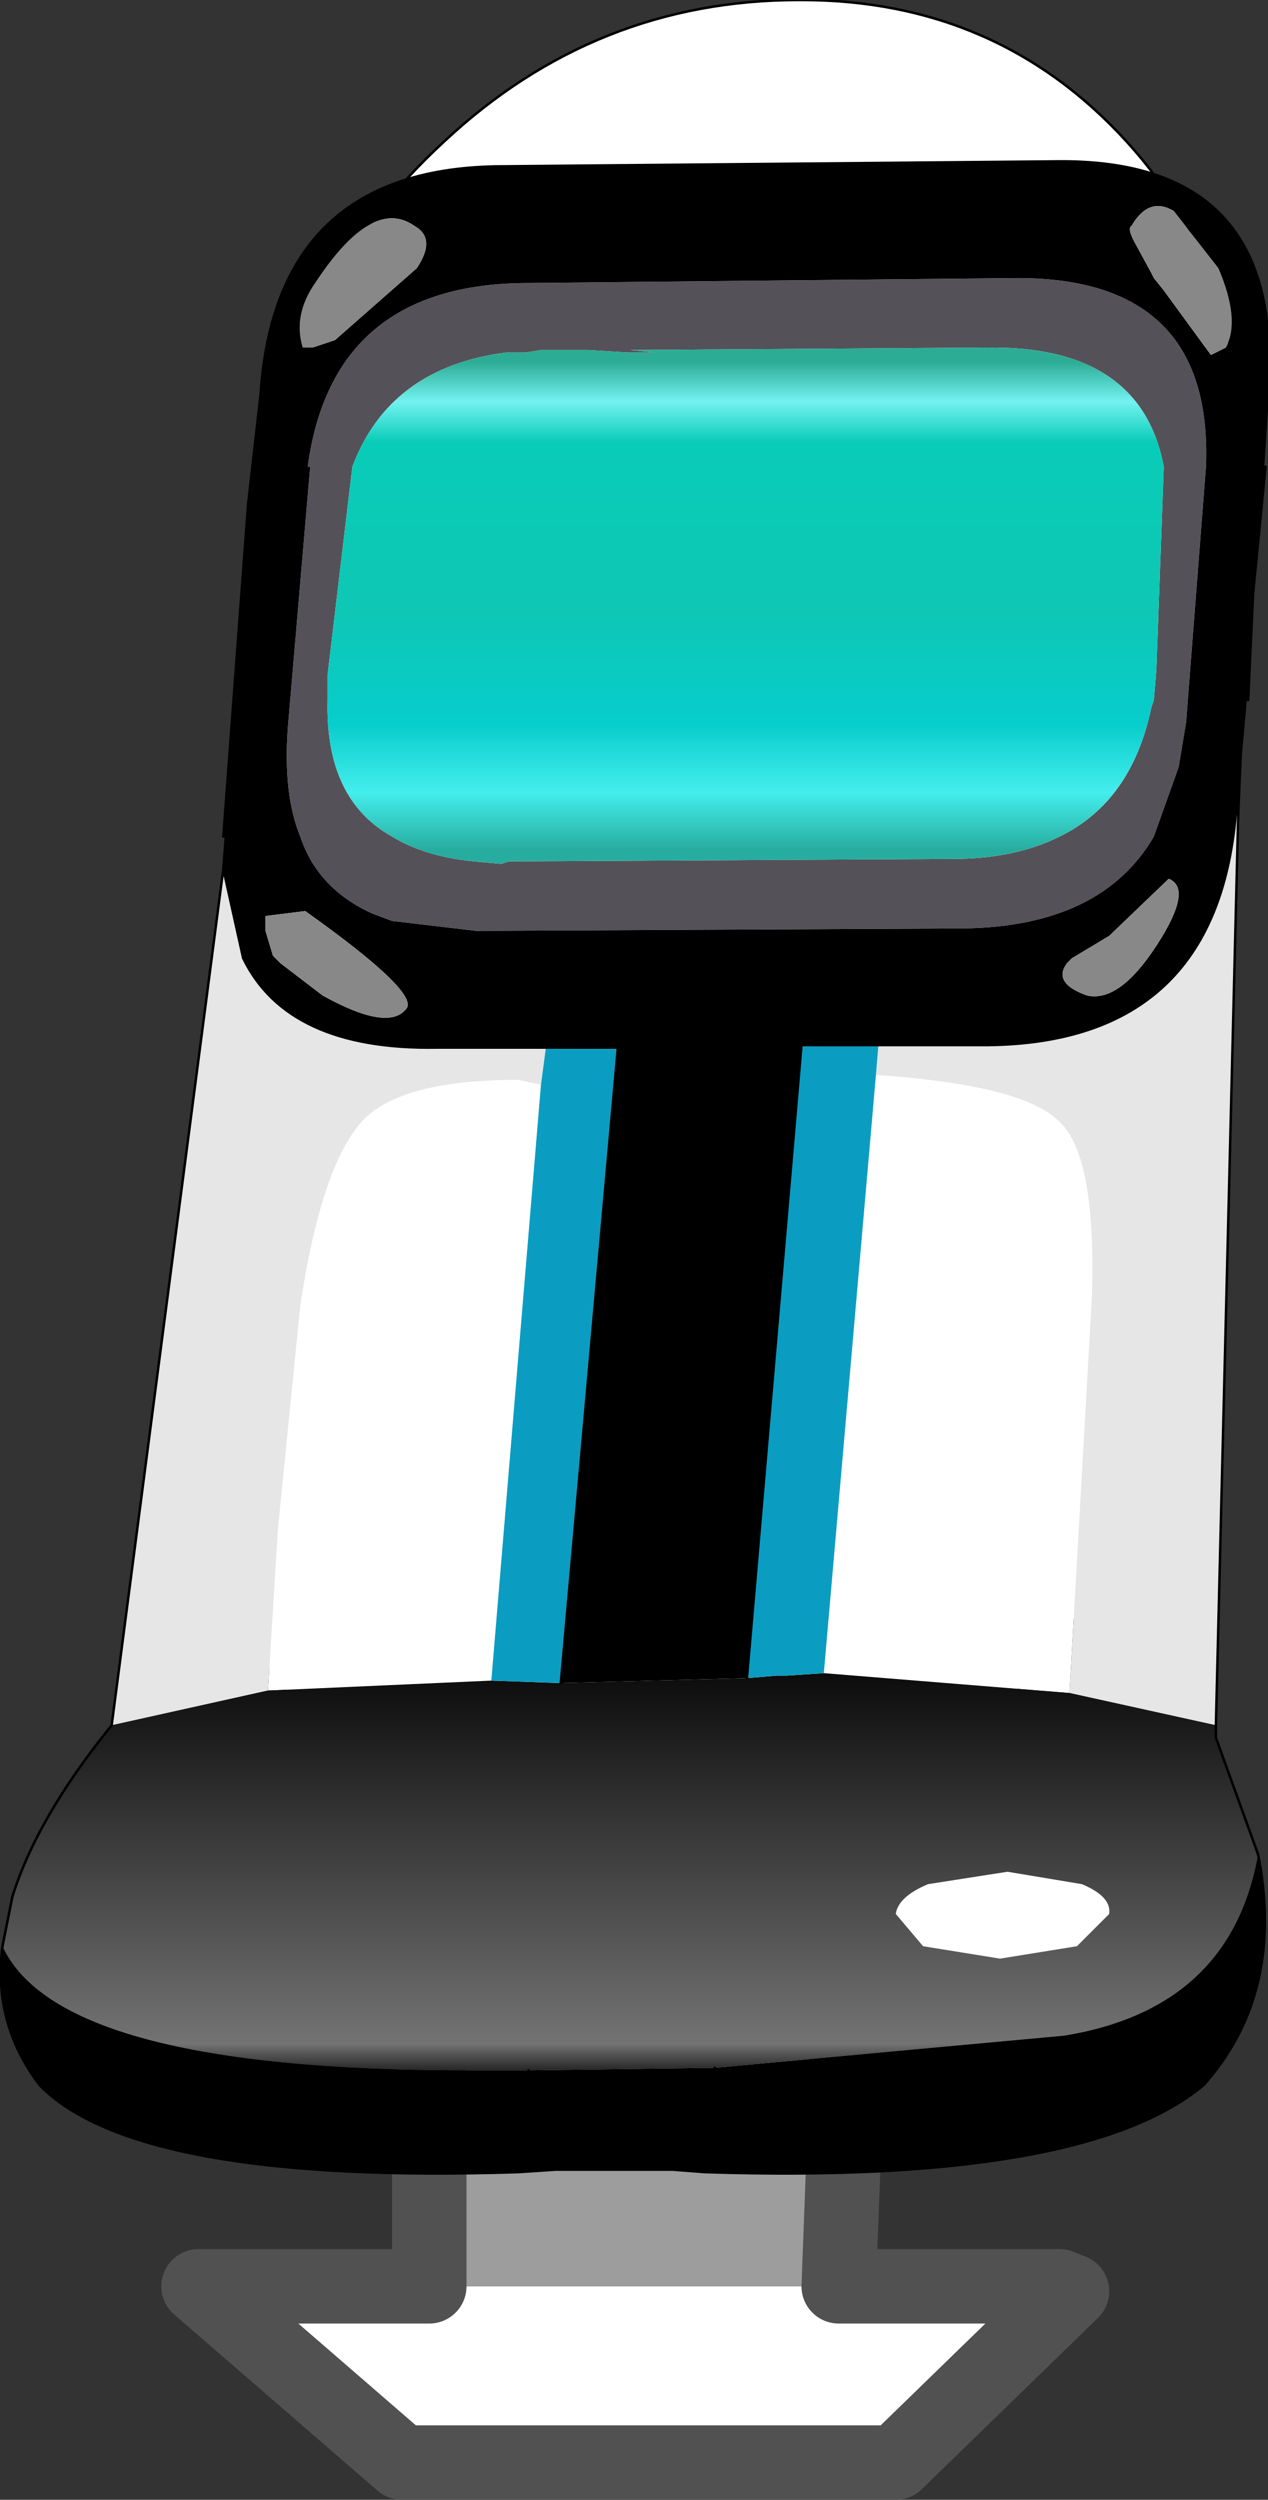 <?xml version="1.0" encoding="UTF-8" standalone="no"?>
<svg xmlns:xlink="http://www.w3.org/1999/xlink" height="50.35px" width="25.55px" xmlns="http://www.w3.org/2000/svg">
  <rect width="100%" height="100%" fill="#333333" stroke="none"/>
  <g transform="matrix(1.0, 0.0, 0.0, 1.0, 12.75, 24.8)">
    <path d="M4.15 21.25 L8.6 21.25 8.85 21.35 5.3 24.8 -4.65 24.8 -8.75 21.25 -4.1 21.25 4.15 21.25" fill="#ffffff" fill-rule="evenodd" stroke="none"/>
    <path d="M4.15 21.25 L-4.1 21.25 -4.1 15.95 4.1 15.35 4.2 15.95 4.35 15.95 4.15 21.25" fill="#9d9d9d" fill-rule="evenodd" stroke="none"/>
    <path d="M-4.1 21.25 L-8.75 21.25 -4.65 24.8 5.3 24.8 8.85 21.35 8.6 21.25 4.15 21.25 4.35 15.95 M-4.1 21.25 L-4.1 15.95" fill="none" stroke="#515151" stroke-linecap="round" stroke-linejoin="round" stroke-width="1.5"/>
    <path d="M3.35 -24.8 L3.4 -24.8 Q7.35 -24.8 9.95 -21.95 12.5 -19.15 12.15 -15.15 L10.6 2.95 Q10.25 6.95 7.2 9.8 4.1 12.6 0.15 12.6 L0.1 12.6 Q-4.0 12.6 -6.55 9.8 -9.1 6.95 -8.75 2.95 L-7.2 -15.15 Q-6.85 -19.15 -3.8 -21.95 -0.75 -24.8 3.35 -24.8" fill="#ffffff" fill-rule="evenodd" stroke="none"/>
    <path d="M3.35 -24.8 Q-0.75 -24.8 -3.8 -21.95 -6.85 -19.15 -7.2 -15.15 L-8.75 2.95 Q-9.1 6.95 -6.55 9.8 -4.0 12.6 0.1 12.6 L0.15 12.6 Q4.1 12.6 7.2 9.8 10.25 6.95 10.6 2.95 L12.15 -15.15 Q12.5 -19.15 9.95 -21.95 7.35 -24.8 3.4 -24.8 L3.35 -24.8 Z" fill="none" stroke="#000000" stroke-linecap="round" stroke-linejoin="round" stroke-width="0.05"/>
    <path d="M-7.35 9.25 L-7.15 6.0 -6.7 1.5 Q-6.3 -1.15 -5.55 -2.1 -4.85 -3.05 -2.3 -3.05 L-1.85 -2.95 -2.85 9.05 -7.35 9.25 M-2.5 -7.45 L-2.45 -7.45 -2.5 -7.45 M4.9 -3.15 Q7.8 -2.95 8.55 -2.25 9.35 -1.6 9.25 1.35 L8.8 9.3 3.85 8.9 4.9 -3.15" fill="#ffffff" fill-rule="evenodd" stroke="none"/>
    <path d="M-2.45 -7.45 L6.45 -7.5 Q7.7 -7.5 8.6 -7.95 10.05 -8.65 10.45 -10.55 L10.5 -10.7 10.55 -11.3 10.7 -15.4 Q10.25 -17.8 7.25 -17.8 L-0.05 -17.75 0.45 -17.7 -0.1 -17.7 -0.9 -17.75 -1.85 -17.75 -2.15 -17.7 -2.25 -17.7 -2.55 -17.7 Q-4.9 -17.4 -5.65 -15.4 L-6.15 -11.2 -6.15 -10.7 Q-6.2 -8.7 -4.85 -7.95 -4.2 -7.55 -3.2 -7.45 L-2.65 -7.4 -2.5 -7.45 -2.45 -7.45 M11.55 -15.4 L11.15 -10.25 11.0 -9.35 10.5 -7.95 Q9.45 -6.15 6.7 -6.1 L-3.15 -6.05 -4.85 -6.25 -5.25 -6.4 Q-6.35 -6.9 -6.7 -7.95 -7.05 -8.8 -6.95 -10.15 L-6.5 -15.4 -6.55 -15.4 Q-6.05 -19.1 -2.1 -19.1 L7.75 -19.2 Q11.7 -19.2 11.55 -15.4 M-0.1 -17.75 L-0.1 -17.7 -0.1 -17.75 -0.05 -17.75 -0.1 -17.75 -0.9 -17.75 -0.1 -17.75" fill="#545258" fill-rule="evenodd" stroke="none"/>
    <path d="M-8.25 -7.3 L-8.2 -7.95 -8.25 -7.95 -7.75 -14.65 -7.5 -16.85 Q-7.2 -21.45 -2.6 -21.45 L8.55 -21.55 Q13.15 -21.6 12.8 -16.9 L12.7 -15.4 12.75 -15.4 12.5 -12.85 12.4 -10.7 12.35 -10.7 12.25 -9.6 12.15 -8.4 Q11.75 -3.8 7.15 -3.75 L4.95 -3.75 3.4 -3.75 -0.3 -3.7 3.4 -3.75 2.3 9.0 -1.45 9.1 -0.3 -3.7 -1.75 -3.7 -3.95 -3.7 Q-6.95 -3.65 -7.85 -5.5 L-8.25 -7.3 M12.6 12.55 Q13.15 15.35 11.5 17.2 9.1 19.2 1.45 18.95 L0.8 18.9 -0.35 18.9 -1.55 18.9 -2.3 18.95 Q-10.0 19.2 -11.95 17.2 -12.9 15.95 -12.7 14.4 -11.55 16.9 -3.35 16.9 L-2.1 16.9 1.65 16.85 8.7 16.2 Q12.05 15.65 12.6 12.55 M10.45 -19.3 L10.5 -19.2 10.7 -18.95 11.65 -17.65 11.95 -17.8 Q12.25 -18.35 11.8 -19.4 L10.9 -20.55 Q10.4 -20.85 10.05 -20.25 9.95 -20.2 10.15 -19.85 L10.45 -19.3 M12.5 -12.85 L12.35 -10.7 12.5 -12.85 M11.55 -15.4 Q11.7 -19.2 7.75 -19.2 L-2.1 -19.1 Q-6.05 -19.1 -6.55 -15.4 L-6.5 -15.4 -6.95 -10.15 Q-7.05 -8.8 -6.7 -7.95 -6.35 -6.9 -5.25 -6.4 L-4.85 -6.25 -3.15 -6.05 6.7 -6.1 Q9.45 -6.15 10.5 -7.95 L11.0 -9.35 11.15 -10.25 11.55 -15.4 M9.6 -5.95 L8.85 -5.5 8.75 -5.4 Q8.45 -5.0 9.15 -4.75 9.8 -4.6 10.55 -5.75 11.3 -6.9 10.8 -7.1 L9.6 -5.95 M-6.65 -17.8 L-6.45 -17.8 -6.0 -17.95 -4.35 -19.4 Q-3.95 -20.0 -4.4 -20.25 -5.25 -20.85 -6.4 -19.1 -6.85 -18.45 -6.65 -17.8 M-8.2 -7.95 L-8.2 -8.3 -7.75 -14.65 -8.2 -8.3 -8.2 -7.95 M-7.25 -5.55 L-7.1 -5.4 -6.25 -4.75 Q-4.9 -4.0 -4.55 -4.5 -4.35 -4.85 -6.6 -6.45 L-7.4 -6.35 -7.4 -6.15 -7.4 -6.05 -7.25 -5.55 M1.45 18.95 L1.65 16.85 1.45 18.95 M-2.3 18.95 L-2.1 16.9 -2.3 18.95" fill="#000000" fill-rule="evenodd" stroke="none"/>
    <path d="M-0.1 -17.75 L-0.1 -17.7 -0.1 -17.75" fill="#fbfbfb" fill-rule="evenodd" stroke="none"/>
    <path d="M10.45 -19.3 L10.15 -19.85 Q9.95 -20.2 10.05 -20.25 10.4 -20.85 10.9 -20.55 L11.8 -19.4 Q12.25 -18.35 11.95 -17.8 L11.65 -17.65 10.7 -18.95 10.5 -19.2 10.45 -19.3 M9.6 -5.95 L10.8 -7.1 Q11.3 -6.9 10.55 -5.75 9.8 -4.6 9.15 -4.75 8.45 -5.0 8.75 -5.4 L8.85 -5.5 9.6 -5.95 M-6.65 -17.8 Q-6.85 -18.45 -6.4 -19.1 -5.25 -20.85 -4.4 -20.25 -3.95 -20.0 -4.35 -19.4 L-6.0 -17.95 -6.45 -17.8 -6.65 -17.8 M-7.25 -5.55 L-7.4 -6.05 -7.4 -6.15 -7.4 -6.35 -6.6 -6.45 Q-4.35 -4.85 -4.55 -4.5 -4.9 -4.0 -6.25 -4.75 L-7.1 -5.4 -7.25 -5.55" fill="#888888" fill-rule="evenodd" stroke="none"/>
    <path d="M-10.5 9.95 L-8.25 -7.3 -7.85 -5.5 Q-6.95 -3.65 -3.95 -3.7 L-1.75 -3.7 -1.85 -2.95 -2.3 -3.05 Q-4.85 -3.05 -5.55 -2.1 -6.3 -1.15 -6.7 1.5 L-7.15 6.0 -7.35 9.25 -10.5 9.95 M12.2 -8.4 L11.75 9.95 8.8 9.3 9.25 1.35 Q9.35 -1.6 8.55 -2.25 7.8 -2.95 4.9 -3.15 L4.95 -3.75 7.15 -3.75 Q11.75 -3.8 12.15 -8.4 L12.2 -8.4" fill="#e6e6e6" fill-rule="evenodd" stroke="none"/>
    <path d="M-0.1 -17.75 L-0.9 -17.75 -0.1 -17.75 -0.05 -17.75 -0.1 -17.75" fill="url(#gradient0)" fill-rule="evenodd" stroke="none"/>
    <path d="M11.75 9.95 L11.75 10.2 12.6 12.55 Q12.05 15.65 8.7 16.2 L1.65 16.85 -2.1 16.9 -3.35 16.9 Q-11.55 16.9 -12.7 14.4 L-12.5 13.4 Q-12.0 11.8 -10.5 9.95 L-7.35 9.25 -2.85 9.05 -1.45 9.1 2.3 9.0 2.9 8.95 3.1 8.95 3.85 8.9 8.8 9.3 11.75 9.95" fill="url(#gradient1)" fill-rule="evenodd" stroke="none"/>
    <path d="M-1.85 -2.95 L-1.75 -3.7 -0.3 -3.7 -1.45 9.1 -2.85 9.05 -1.85 -2.95 M4.95 -3.75 L4.9 -3.15 3.85 8.9 3.1 8.95 2.9 8.95 2.3 9.0 3.4 -3.75 4.95 -3.75" fill="#0b9dc1" fill-rule="evenodd" stroke="none"/>
    <path d="M-2.5 -7.45 L-2.65 -7.4 -3.2 -7.45 Q-4.2 -7.55 -4.85 -7.95 -6.2 -8.7 -6.15 -10.7 L-6.15 -11.2 -5.65 -15.4 Q-4.9 -17.4 -2.55 -17.7 L-2.25 -17.7 -2.15 -17.7 -1.85 -17.75 -0.9 -17.75 -0.1 -17.7 0.45 -17.7 -0.05 -17.75 7.25 -17.8 Q10.25 -17.8 10.7 -15.4 L10.55 -11.3 10.5 -10.7 10.45 -10.55 Q10.05 -8.65 8.6 -7.95 7.7 -7.5 6.45 -7.5 L-2.45 -7.45 -2.5 -7.45" fill="url(#gradient2)" fill-rule="evenodd" stroke="none"/>
    <path d="M-10.5 9.95 L-8.25 -7.3 -8.2 -7.95 -8.2 -8.3 -7.75 -14.65 -7.5 -16.85 Q-7.2 -21.45 -2.6 -21.45 L8.55 -21.55 Q13.15 -21.6 12.8 -16.9 L12.7 -15.4 M-8.25 -7.95 L-7.75 -14.65 M12.75 -15.4 L12.5 -12.85 12.4 -10.7 M12.35 -10.7 L12.25 -9.6 12.2 -8.4 11.75 9.95 11.75 10.2 12.6 12.55 Q13.15 15.35 11.5 17.2 9.1 19.2 1.45 18.95 L0.8 18.9 -0.35 18.9 -1.55 18.9 -2.3 18.95 Q-10.0 19.2 -11.95 17.2 -12.9 15.95 -12.7 14.4 L-12.5 13.4 Q-12.0 11.8 -10.5 9.95 M-1.75 -3.7 L-3.95 -3.7 Q-6.95 -3.65 -7.85 -5.5 L-8.25 -7.3 M12.35 -10.7 L12.5 -12.85 M12.15 -8.4 L12.25 -9.6 M12.15 -8.4 Q11.75 -3.8 7.15 -3.75 L4.95 -3.75 3.4 -3.75 2.3 9.0 M-0.3 -3.7 L3.4 -3.75 M-1.45 9.1 L-0.3 -3.7 -1.75 -3.7 M-2.1 16.9 L-2.3 18.95 M1.65 16.85 L1.45 18.95" fill="none" stroke="#000000" stroke-linecap="round" stroke-linejoin="round" stroke-width="0.05"/>
    <path d="M8.95 14.4 L7.4 14.65 5.85 14.4 5.3 13.75 Q5.35 13.4 5.95 13.15 L7.55 12.9 9.05 13.15 Q9.65 13.4 9.6 13.75 L8.95 14.4" fill="#ffffff" fill-rule="evenodd" stroke="none"/>
  </g>
  <defs>
    <linearGradient gradientTransform="matrix(9.0E-4, -0.012, 0.021, -1.0E-4, 1.1, -9.05)" gradientUnits="userSpaceOnUse" id="gradient0" spreadMethod="pad" x1="-819.2" x2="819.2">
      <stop offset="0.0" stop-color="#d2022c"/>
      <stop offset="0.063" stop-color="#fe5f7e"/>
      <stop offset="0.161" stop-color="#f40233"/>
      <stop offset="0.51" stop-color="#f40233"/>
      <stop offset="0.847" stop-color="#e60045"/>
      <stop offset="0.929" stop-color="#fc5879"/>
      <stop offset="1.0" stop-color="#ec0231"/>
    </linearGradient>
    <linearGradient gradientTransform="matrix(-5.0E-4, 0.006, -0.005, 0.0, 0.0, 12.95)" gradientUnits="userSpaceOnUse" id="gradient1" spreadMethod="pad" x1="-819.2" x2="819.2">
      <stop offset="0.0" stop-color="#000000"/>
      <stop offset="0.847" stop-color="#737373"/>
      <stop offset="0.929" stop-color="#000000"/>
    </linearGradient>
    <linearGradient gradientTransform="matrix(0.0, -0.006, 0.006, 0.0, 2.35, -12.6)" gradientUnits="userSpaceOnUse" id="gradient2" spreadMethod="pad" x1="-819.2" x2="819.2">
      <stop offset="0.0" stop-color="#27ad9f"/>
      <stop offset="0.118" stop-color="#44eeed"/>
      <stop offset="0.259" stop-color="#07cdcc"/>
      <stop offset="0.49" stop-color="#0ec7b4"/>
      <stop offset="0.835" stop-color="#09ccb8"/>
      <stop offset="0.918" stop-color="#73f2f1"/>
      <stop offset="1.0" stop-color="#2cac95"/>
    </linearGradient>
  </defs>
</svg>
